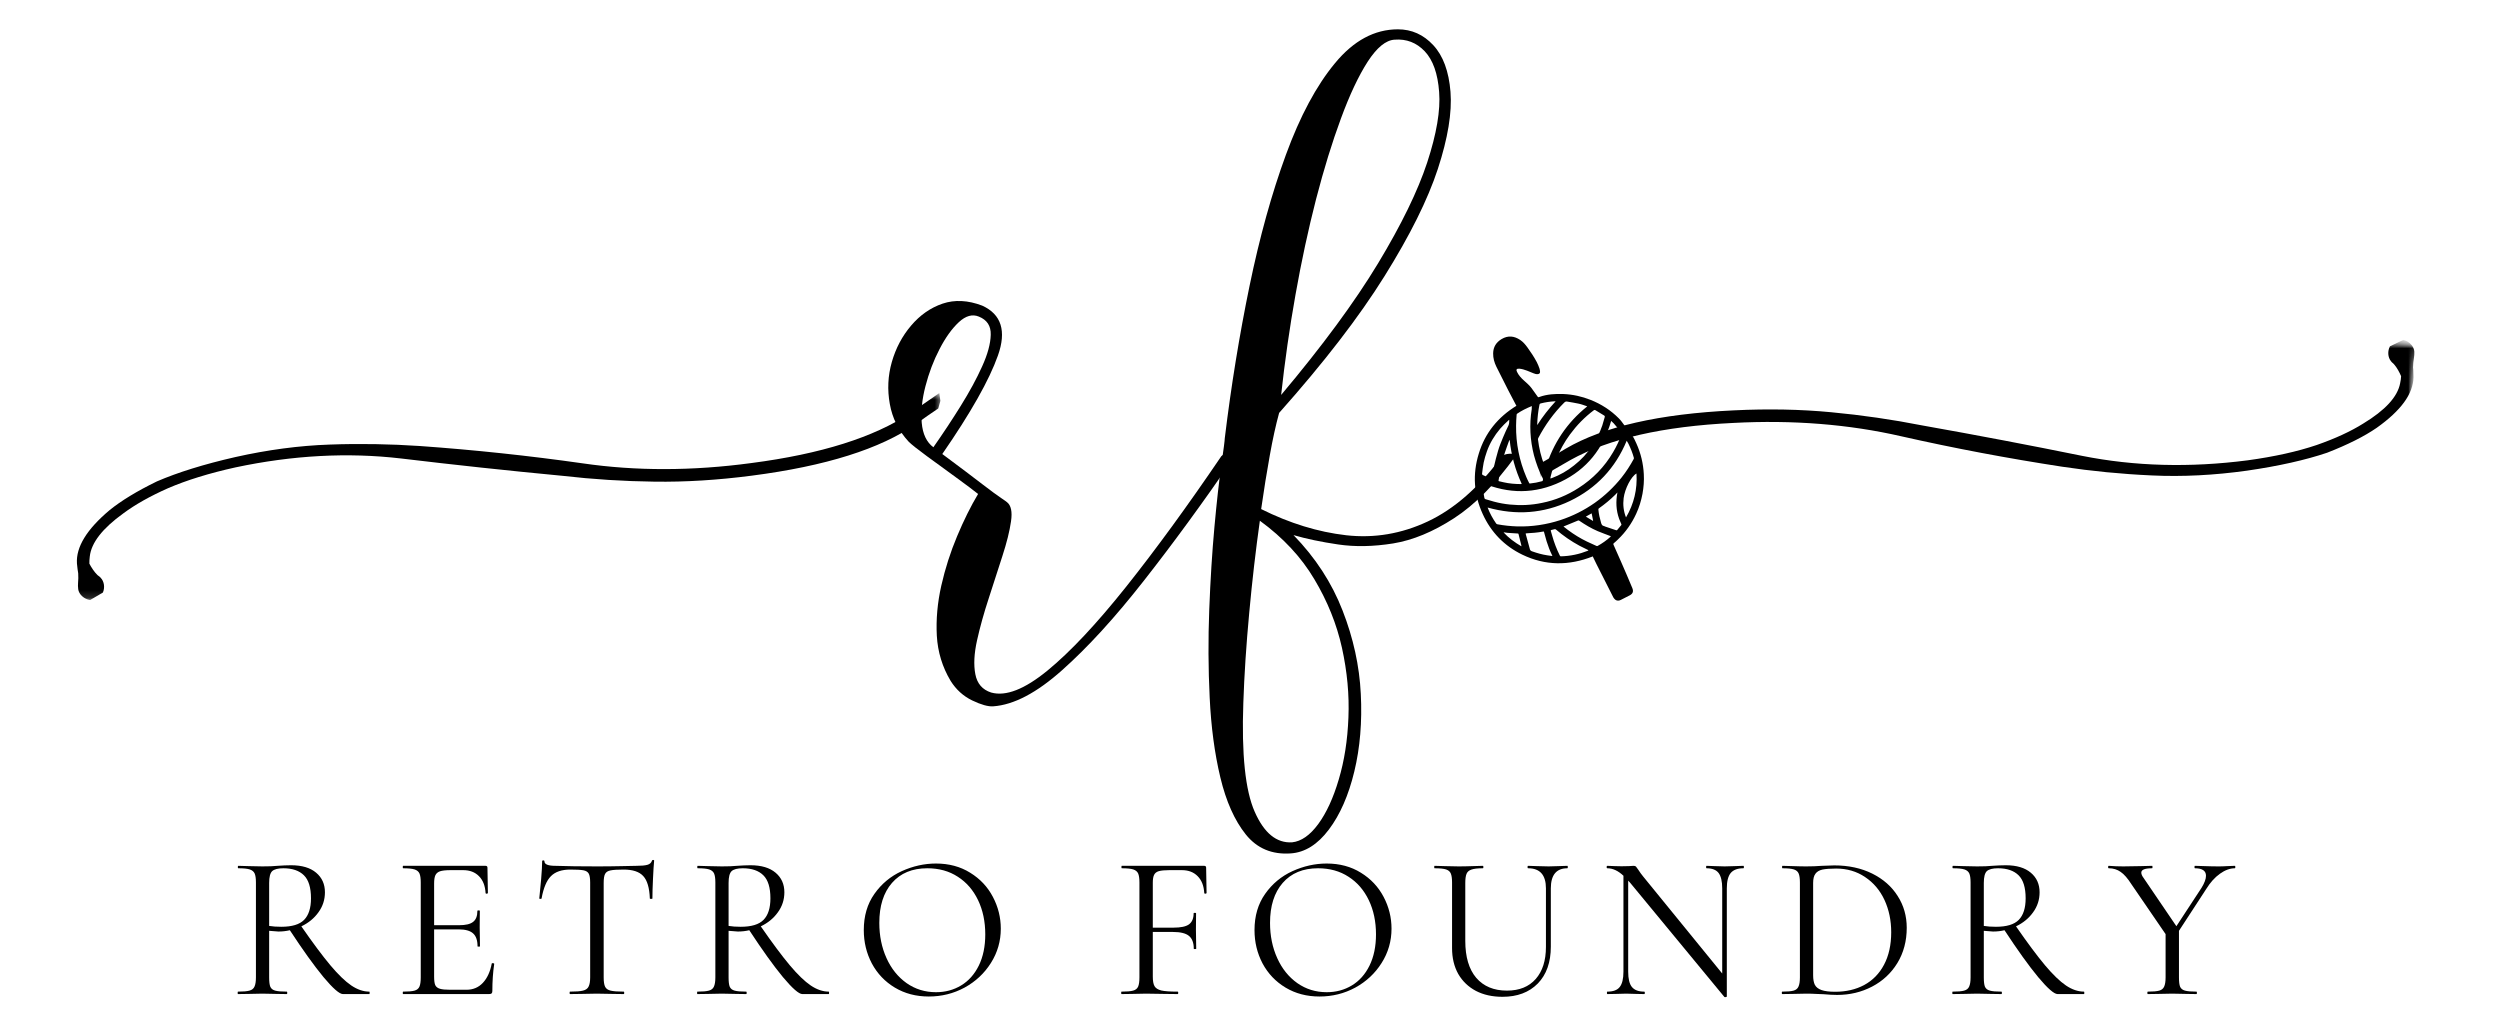 <svg width="341" height="141" viewBox="0 0 341 141" fill="none" xmlns="http://www.w3.org/2000/svg">
<mask id="mask0_1_90" style="mask-type:luminance" maskUnits="userSpaceOnUse" x="10" y="53" width="119" height="29">
<path d="M10 53.615H128.469V81.853H10V53.615Z" fill="white"/>
</mask>
<g mask="url(#mask0_1_90)">
<path d="M14.035 80.824C14.329 80.142 14.216 79.314 13.736 78.814C13.687 78.765 13.643 78.701 13.584 78.662C13.491 78.603 13.397 78.519 13.29 78.436C13.29 78.436 13.285 78.426 13.285 78.416C13.275 78.416 13.275 78.416 13.275 78.416C12.848 78.01 12.446 77.367 12.191 76.887C12.182 76.603 12.201 76.284 12.245 75.916C12.446 74.034 13.971 72.082 16.824 70.023C18.432 68.827 20.457 67.685 22.908 66.597C25.448 65.503 28.522 64.547 32.115 63.753C39.915 62.096 47.44 61.689 54.701 62.537C61.859 63.395 69.203 64.189 76.757 64.905C80.89 65.381 85.072 65.645 89.273 65.699C93.475 65.758 97.902 65.484 102.535 64.881C112.619 63.577 120.095 61.223 124.949 57.826C126.052 57.032 127.052 56.336 127.979 55.713C128.067 55.37 128.17 55.022 128.268 54.679C128.224 54.326 128.175 53.968 128.121 53.615C126.978 54.409 125.679 55.306 124.164 56.346C119.193 59.65 111.977 61.925 102.486 63.16C94.426 64.248 86.739 64.258 79.468 63.199C72.095 62.15 64.692 61.366 57.27 60.836C53.25 60.566 49.146 60.488 44.965 60.64C40.793 60.782 36.508 61.356 32.11 62.341C27.816 63.322 24.247 64.435 21.408 65.66C18.687 66.984 16.53 68.298 14.932 69.597C11.843 72.195 10.353 74.612 10.495 76.858L10.579 77.622C10.598 77.833 10.627 78.019 10.667 78.201C10.691 78.642 10.691 79.098 10.647 79.49C10.618 79.775 10.637 80.069 10.667 80.353C10.74 81.059 11.486 81.74 12.294 81.843" fill="black"/>
</g>
<path d="M168.375 62.3C164.125 68.497 160.012 74.125 156.041 79.185C152.079 84.244 148.358 88.313 144.883 91.402C141.416 94.5 138.279 96.147 135.47 96.343C134.788 96.392 133.832 96.128 132.607 95.539C131.391 94.951 130.41 94.059 129.665 92.873C128.538 90.99 127.91 88.936 127.783 86.715C127.665 84.504 127.866 82.234 128.391 79.891C128.925 77.537 129.646 75.292 130.548 73.145C131.45 70.988 132.401 69.066 133.411 67.379C132.783 66.87 131.783 66.12 130.41 65.124C129.038 64.119 127.709 63.154 126.43 62.222C125.15 61.281 124.321 60.624 123.939 60.242C122.566 58.751 121.713 57.04 121.37 55.104C121.017 53.157 121.11 51.25 121.645 49.377C122.184 47.495 123.057 45.843 124.272 44.416C125.488 42.98 126.92 41.98 128.567 41.416C130.224 40.857 132.028 40.945 133.979 41.69C136.592 42.882 137.303 45.152 136.117 48.495C134.94 51.829 132.411 56.31 128.528 61.928C130.969 63.747 132.803 65.124 134.019 66.066C135.234 66.997 136.078 67.615 136.548 67.929C137.019 68.242 137.284 68.433 137.352 68.497C137.911 68.929 138.098 69.806 137.901 71.125C137.715 72.434 137.323 74.008 136.725 75.851C136.137 77.694 135.514 79.616 134.862 81.616C134.205 83.617 133.675 85.519 133.273 87.323C132.867 89.137 132.788 90.686 133.038 91.97C133.283 93.25 134.004 94.079 135.195 94.461C137.195 95.02 139.755 94.02 142.882 91.46C146.005 88.897 149.579 85.087 153.609 80.028C157.634 74.969 161.963 69.037 166.591 62.222C167.15 61.712 167.65 61.526 168.081 61.653C168.522 61.786 168.62 62.001 168.375 62.3ZM127.312 61.006C128.631 59.124 129.881 57.236 131.058 55.339C132.244 53.432 133.215 51.647 133.96 49.985C134.715 48.328 135.107 46.887 135.136 45.671C135.176 44.455 134.631 43.627 133.509 43.181C132.631 42.818 131.724 43.073 130.783 43.946C129.842 44.823 128.964 46.044 128.155 47.613C127.341 49.172 126.704 50.858 126.233 52.672C125.763 54.476 125.596 56.143 125.724 57.672C125.856 59.202 126.385 60.315 127.312 61.006Z" fill="black"/>
<path d="M204.829 62.3C205.025 62.055 205.383 61.918 205.908 61.889C206.442 61.864 206.712 61.977 206.712 62.222C203.966 66.026 201.167 68.85 198.319 70.694C195.48 72.537 192.715 73.684 190.024 74.125C187.327 74.557 184.827 74.606 182.513 74.263C180.209 73.924 178.184 73.498 176.434 72.988C179.425 76.062 181.655 79.489 183.121 83.263C184.597 87.038 185.425 90.833 185.612 94.637C185.808 98.451 185.513 101.981 184.729 105.227C183.945 108.482 182.788 111.12 181.258 113.149C179.729 115.189 177.993 116.272 176.061 116.404C173.497 116.586 171.453 115.723 169.924 113.816C168.394 111.904 167.237 109.31 166.453 106.031C165.668 102.746 165.188 99.118 165.001 95.147C164.805 91.186 164.786 87.176 164.943 83.126C165.099 79.062 165.335 75.312 165.649 71.87C165.962 68.433 166.276 65.624 166.59 63.438C166.904 61.256 167.06 60.035 167.06 59.771C167.933 52.593 169.061 45.681 170.433 39.023C171.806 32.371 173.458 26.404 175.395 21.119C177.326 15.839 179.562 11.668 182.101 8.608C184.636 5.539 187.494 4 190.671 4C192.553 4 194.161 4.721 195.495 6.157C196.838 7.598 197.623 9.721 197.848 12.53C198.069 15.344 197.495 18.845 196.122 23.041C194.75 27.228 192.323 32.101 188.847 37.67C185.381 43.23 180.591 49.446 174.473 56.319C174.027 57.942 173.6 59.879 173.198 62.124C172.792 64.374 172.399 66.811 172.022 69.439C175.905 71.375 179.768 72.566 183.611 73.007C187.455 73.439 191.166 72.811 194.75 71.125C198.343 69.439 201.702 66.497 204.829 62.3ZM169.59 95.873C169.34 102.864 169.855 107.815 171.139 110.718C172.419 113.63 174.12 115.022 176.238 114.894C177.493 114.762 178.679 113.934 179.807 112.404C180.93 110.874 181.866 108.84 182.611 106.305C183.366 103.78 183.807 100.971 183.925 97.873C184.053 94.784 183.758 91.617 183.043 88.362C182.322 85.117 181.067 82.004 179.278 79.008C177.498 76.003 175.022 73.341 171.845 71.027C171.282 75.027 170.796 79.219 170.394 83.597C169.987 87.96 169.718 92.054 169.59 95.873ZM174.748 53.868C180.366 47.191 184.773 41.21 187.965 35.925C191.151 30.645 193.387 26.056 194.671 22.159C195.951 18.252 196.495 15.05 196.299 12.55C196.113 10.04 195.461 8.192 194.338 7C193.21 5.814 191.838 5.284 190.22 5.412C189.029 5.481 187.808 6.481 186.553 8.412C185.308 10.349 184.092 12.932 182.905 16.158C181.714 19.374 180.582 23.041 179.513 27.159C178.454 31.277 177.518 35.621 176.709 40.18C175.895 44.745 175.243 49.309 174.748 53.868Z" fill="black"/>
<mask id="mask1_1_90" style="mask-type:luminance" maskUnits="userSpaceOnUse" x="208" y="46" width="123" height="21">
<path d="M208.791 46.256H330.53V66.337H208.791V46.256Z" fill="white"/>
</mask>
<g mask="url(#mask1_1_90)">
<mask id="mask2_1_90" style="mask-type:luminance" maskUnits="userSpaceOnUse" x="209" y="36" width="121" height="39">
<path d="M211.718 36.961L329.932 46.555L327.647 74.7L209.433 65.106L211.718 36.961Z" fill="white"/>
</mask>
<g mask="url(#mask2_1_90)">
<mask id="mask3_1_90" style="mask-type:luminance" maskUnits="userSpaceOnUse" x="209" y="36" width="122" height="39">
<path d="M327.814 74.686L209.6 65.091L211.885 36.946L330.094 46.535L327.814 74.686Z" fill="white"/>
</mask>
<g mask="url(#mask3_1_90)">
<mask id="mask4_1_90" style="mask-type:luminance" maskUnits="userSpaceOnUse" x="209" y="36" width="122" height="39">
<path d="M327.814 74.686L209.6 65.091L211.885 36.946L330.094 46.535L327.814 74.686Z" fill="white"/>
</mask>
<g mask="url(#mask4_1_90)">
<path d="M325.99 47.237C325.642 47.889 325.691 48.727 326.128 49.266C326.172 49.315 326.211 49.384 326.265 49.428C326.358 49.492 326.441 49.585 326.539 49.678C326.539 49.678 326.549 49.688 326.549 49.698C326.554 49.698 326.554 49.698 326.554 49.698C326.946 50.139 327.299 50.81 327.51 51.311C327.5 51.595 327.456 51.914 327.378 52.276C327.03 54.13 325.348 55.953 322.338 57.777C320.637 58.841 318.529 59.816 315.999 60.699C313.376 61.586 310.239 62.287 306.586 62.787C298.683 63.812 291.148 63.606 283.981 62.175C276.916 60.738 269.661 59.356 262.189 58.027C258.105 57.223 253.958 56.62 249.776 56.228C245.594 55.831 241.162 55.742 236.495 55.973C226.337 56.453 218.694 58.194 213.581 61.189C212.419 61.89 211.365 62.503 210.394 63.047C210.272 63.385 210.144 63.724 210.017 64.057C210.036 64.415 210.056 64.773 210.076 65.131C211.282 64.43 212.649 63.64 214.243 62.728C219.464 59.836 226.842 58.154 236.402 57.689C244.526 57.257 252.183 57.87 259.346 59.512C266.611 61.155 273.926 62.532 281.28 63.66C285.265 64.258 289.354 64.665 293.531 64.851C297.703 65.047 302.022 64.822 306.483 64.199C310.842 63.567 314.489 62.743 317.416 61.753C320.235 60.655 322.49 59.522 324.191 58.35C327.481 56.012 329.157 53.727 329.201 51.472L329.177 50.708C329.177 50.497 329.162 50.306 329.138 50.124C329.147 49.683 329.182 49.227 329.26 48.84C329.314 48.555 329.319 48.266 329.314 47.982C329.295 47.266 328.608 46.531 327.809 46.359" fill="black"/>
</g>
</g>
</g>
</g>
<path d="M50.381 135.258C50.405 135.258 50.42 135.316 50.42 135.434C50.42 135.542 50.405 135.591 50.381 135.591H46.773C46.302 135.591 45.42 134.821 44.125 133.277C42.841 131.723 41.311 129.59 39.537 126.884C39.036 127.002 38.517 127.061 37.968 127.061C37.86 127.061 37.443 127.031 36.713 126.963V133.316C36.713 133.904 36.762 134.331 36.87 134.591C36.987 134.856 37.208 135.032 37.536 135.12C37.86 135.213 38.385 135.258 39.105 135.258C39.154 135.258 39.184 135.316 39.184 135.434C39.184 135.542 39.154 135.591 39.105 135.591C38.517 135.591 38.056 135.586 37.733 135.571L35.791 135.532L33.889 135.571C33.546 135.586 33.07 135.591 32.457 135.591C32.428 135.591 32.418 135.542 32.418 135.434C32.418 135.316 32.428 135.258 32.457 135.258C33.173 135.258 33.698 135.213 34.026 135.12C34.364 135.032 34.595 134.846 34.712 134.571C34.84 134.297 34.909 133.88 34.909 133.316V120.374C34.909 119.815 34.85 119.403 34.732 119.138C34.614 118.878 34.389 118.697 34.065 118.589C33.737 118.486 33.222 118.432 32.516 118.432C32.462 118.432 32.438 118.383 32.438 118.275C32.438 118.158 32.462 118.099 32.516 118.099L33.889 118.138C34.673 118.167 35.306 118.177 35.791 118.177C36.208 118.177 36.595 118.172 36.948 118.158C37.301 118.148 37.595 118.128 37.831 118.099C38.522 118.05 39.149 118.02 39.713 118.02C41.189 118.02 42.326 118.364 43.125 119.04C43.919 119.707 44.321 120.599 44.321 121.707C44.321 122.717 44.027 123.624 43.439 124.433C42.861 125.247 42.086 125.884 41.105 126.355C42.674 128.62 43.993 130.389 45.067 131.669C46.135 132.939 47.086 133.855 47.91 134.414C48.743 134.978 49.567 135.258 50.381 135.258ZM36.713 126.296C37.183 126.374 37.733 126.413 38.36 126.413C39.821 126.413 40.86 126.1 41.478 125.472C42.105 124.835 42.419 123.854 42.419 122.531C42.419 121.07 42.096 120.021 41.458 119.393C40.816 118.756 39.88 118.432 38.654 118.432C37.919 118.432 37.409 118.565 37.125 118.824C36.85 119.089 36.713 119.624 36.713 120.432V126.296Z" fill="black"/>
<path d="M67.077 131.414C67.077 131.39 67.117 131.375 67.195 131.375C67.244 131.375 67.293 131.385 67.332 131.394C67.381 131.409 67.411 131.434 67.411 131.473C67.239 132.649 67.156 133.885 67.156 135.179C67.156 135.326 67.121 135.429 67.058 135.493C66.989 135.562 66.871 135.591 66.705 135.591H54.978C54.949 135.591 54.939 135.542 54.939 135.434C54.939 135.316 54.949 135.258 54.978 135.258C55.694 135.258 56.218 135.213 56.547 135.12C56.87 135.032 57.096 134.846 57.214 134.571C57.331 134.297 57.39 133.88 57.39 133.316V120.374C57.39 119.815 57.331 119.403 57.214 119.138C57.096 118.878 56.87 118.697 56.547 118.589C56.218 118.486 55.694 118.432 54.978 118.432C54.949 118.432 54.939 118.383 54.939 118.275C54.939 118.158 54.949 118.099 54.978 118.099H66.234C66.401 118.099 66.489 118.187 66.489 118.354L66.548 121.786C66.548 121.854 66.494 121.893 66.391 121.903C66.298 121.903 66.244 121.879 66.234 121.825C66.18 120.834 65.881 120.06 65.332 119.511C64.793 118.962 64.077 118.687 63.175 118.687H61.469C60.812 118.687 60.331 118.741 60.018 118.844C59.714 118.952 59.508 119.128 59.39 119.374C59.273 119.624 59.214 120.001 59.214 120.511V126.198H62.626C63.513 126.198 64.146 126.051 64.528 125.747C64.92 125.448 65.116 124.943 65.116 124.237C65.116 124.198 65.165 124.178 65.273 124.178C65.391 124.178 65.45 124.198 65.45 124.237L65.43 126.492C65.43 127.041 65.435 127.453 65.45 127.727L65.469 129.08C65.469 129.11 65.41 129.12 65.293 129.12C65.185 129.12 65.136 129.11 65.136 129.08C65.136 128.257 64.93 127.669 64.528 127.316C64.136 126.953 63.474 126.766 62.547 126.766H59.214V133.218C59.214 133.743 59.263 134.13 59.371 134.375C59.488 134.61 59.694 134.777 59.998 134.865C60.297 134.959 60.763 135.003 61.39 135.003H63.626C64.528 135.003 65.273 134.689 65.862 134.061C66.46 133.424 66.867 132.542 67.077 131.414Z" fill="black"/>
<path d="M77.793 118.609C76.616 118.609 75.733 118.913 75.145 119.511C74.557 120.099 74.13 121.114 73.871 122.55C73.871 122.59 73.817 122.609 73.714 122.609C73.606 122.609 73.557 122.59 73.557 122.55C73.635 121.884 73.719 121.011 73.812 119.923C73.9 118.839 73.949 118.03 73.949 117.491C73.949 117.403 73.998 117.354 74.106 117.354C74.209 117.354 74.263 117.403 74.263 117.491C74.263 117.898 74.763 118.099 75.773 118.099C77.351 118.153 79.229 118.177 81.401 118.177C82.499 118.177 83.661 118.168 84.891 118.138L86.793 118.099C87.47 118.099 87.975 118.055 88.303 117.962C88.627 117.873 88.838 117.682 88.931 117.393C88.941 117.329 88.995 117.295 89.088 117.295C89.176 117.295 89.225 117.329 89.225 117.393C89.171 117.942 89.117 118.766 89.068 119.864C89.014 120.962 88.99 121.859 88.99 122.55C88.99 122.59 88.931 122.609 88.813 122.609C88.696 122.609 88.637 122.59 88.637 122.55C88.583 121.099 88.284 120.079 87.735 119.491C87.195 118.903 86.308 118.609 85.068 118.609C84.229 118.609 83.626 118.648 83.264 118.726C82.911 118.795 82.665 118.952 82.538 119.197C82.406 119.432 82.342 119.844 82.342 120.432V133.316C82.342 133.905 82.406 134.331 82.538 134.591C82.665 134.856 82.916 135.032 83.283 135.12C83.661 135.213 84.254 135.258 85.068 135.258C85.117 135.258 85.146 135.316 85.146 135.434C85.146 135.542 85.117 135.591 85.068 135.591C84.45 135.591 83.955 135.586 83.577 135.571L81.401 135.532L79.302 135.571C78.92 135.586 78.405 135.591 77.753 135.591C77.714 135.591 77.694 135.542 77.694 135.434C77.694 135.316 77.714 135.258 77.753 135.258C78.562 135.258 79.15 135.213 79.518 135.12C79.896 135.032 80.151 134.846 80.283 134.571C80.425 134.297 80.499 133.88 80.499 133.316V120.374C80.499 119.785 80.43 119.383 80.302 119.158C80.17 118.922 79.93 118.775 79.577 118.707C79.224 118.643 78.626 118.609 77.793 118.609Z" fill="black"/>
<path d="M113.047 135.258C113.072 135.258 113.086 135.316 113.086 135.434C113.086 135.542 113.072 135.591 113.047 135.591H109.439C108.968 135.591 108.086 134.821 106.791 133.277C105.507 131.723 103.977 129.59 102.203 126.884C101.703 127.002 101.183 127.061 100.634 127.061C100.526 127.061 100.109 127.031 99.379 126.963V133.316C99.379 133.904 99.428 134.331 99.536 134.591C99.653 134.856 99.874 135.032 100.203 135.12C100.526 135.213 101.051 135.258 101.771 135.258C101.82 135.258 101.85 135.316 101.85 135.434C101.85 135.542 101.82 135.591 101.771 135.591C101.183 135.591 100.722 135.586 100.399 135.571L98.457 135.532L96.555 135.571C96.212 135.586 95.736 135.591 95.124 135.591C95.094 135.591 95.084 135.542 95.084 135.434C95.084 135.316 95.094 135.258 95.124 135.258C95.839 135.258 96.364 135.213 96.692 135.12C97.031 135.032 97.261 134.846 97.379 134.571C97.506 134.297 97.575 133.88 97.575 133.316V120.374C97.575 119.815 97.516 119.403 97.398 119.138C97.281 118.878 97.055 118.697 96.732 118.589C96.403 118.486 95.888 118.432 95.182 118.432C95.128 118.432 95.104 118.383 95.104 118.275C95.104 118.158 95.128 118.099 95.182 118.099L96.555 118.138C97.34 118.167 97.972 118.177 98.457 118.177C98.874 118.177 99.261 118.172 99.614 118.158C99.967 118.148 100.261 118.128 100.497 118.099C101.188 118.05 101.815 118.02 102.379 118.02C103.855 118.02 104.992 118.364 105.791 119.04C106.586 119.707 106.988 120.599 106.988 121.707C106.988 122.717 106.693 123.624 106.105 124.433C105.527 125.247 104.752 125.884 103.772 126.355C105.34 128.62 106.659 130.389 107.733 131.669C108.801 132.939 109.753 133.855 110.576 134.414C111.41 134.978 112.233 135.258 113.047 135.258ZM99.379 126.296C99.85 126.374 100.399 126.413 101.026 126.413C102.487 126.413 103.526 126.1 104.144 125.472C104.772 124.835 105.085 123.854 105.085 122.531C105.085 121.07 104.762 120.021 104.125 119.393C103.482 118.756 102.546 118.432 101.32 118.432C100.585 118.432 100.075 118.565 99.791 118.824C99.516 119.089 99.379 119.624 99.379 120.432V126.296Z" fill="black"/>
<path d="M126.684 135.924C124.959 135.924 123.414 135.522 122.056 134.709C120.708 133.9 119.664 132.801 118.919 131.414C118.183 130.017 117.821 128.502 117.821 126.865C117.821 124.943 118.301 123.295 119.272 121.923C120.238 120.55 121.478 119.521 122.998 118.824C124.527 118.133 126.081 117.785 127.665 117.785C129.44 117.785 130.999 118.207 132.332 119.04C133.675 119.864 134.71 120.962 135.43 122.335C136.146 123.698 136.509 125.139 136.509 126.668C136.509 128.37 136.058 129.933 135.156 131.355C134.264 132.767 133.067 133.885 131.567 134.709C130.062 135.522 128.435 135.924 126.684 135.924ZM127.665 135.336C128.93 135.336 130.077 135.032 131.097 134.414C132.116 133.802 132.92 132.899 133.509 131.708C134.097 130.507 134.391 129.09 134.391 127.453C134.391 125.703 134.063 124.149 133.411 122.786C132.754 121.413 131.832 120.349 130.646 119.589C129.469 118.82 128.082 118.432 126.488 118.432C124.434 118.432 122.826 119.099 121.664 120.432C120.512 121.756 119.938 123.57 119.938 125.884C119.938 127.639 120.262 129.237 120.919 130.688C121.571 132.13 122.488 133.267 123.664 134.101C124.841 134.924 126.174 135.336 127.665 135.336Z" fill="black"/>
<path d="M164.576 121.786C164.576 121.854 164.522 121.893 164.419 121.903C164.326 121.903 164.272 121.879 164.262 121.825C164.208 120.834 163.909 120.06 163.36 119.511C162.821 118.962 162.105 118.687 161.203 118.687H159.497C158.869 118.687 158.389 118.736 158.065 118.824C157.752 118.918 157.536 119.089 157.418 119.334C157.301 119.57 157.242 119.923 157.242 120.393V126.531H160.066C161.056 126.531 161.762 126.384 162.183 126.08C162.6 125.766 162.811 125.266 162.811 124.57C162.811 124.531 162.86 124.511 162.968 124.511C163.086 124.511 163.144 124.531 163.144 124.57L163.125 126.825C163.125 127.374 163.13 127.786 163.144 128.061L163.164 129.414C163.164 129.443 163.105 129.453 162.987 129.453C162.88 129.453 162.831 129.443 162.831 129.414C162.831 128.59 162.605 128.002 162.164 127.649C161.732 127.296 161.007 127.119 159.987 127.119H157.242V133.218C157.242 133.806 157.32 134.238 157.477 134.512C157.634 134.787 157.938 134.983 158.399 135.101C158.869 135.209 159.615 135.258 160.634 135.258C160.683 135.258 160.713 135.316 160.713 135.434C160.713 135.542 160.683 135.591 160.634 135.591C159.86 135.591 159.262 135.586 158.83 135.571L156.32 135.532L154.418 135.571C154.075 135.586 153.599 135.591 152.986 135.591C152.947 135.591 152.928 135.542 152.928 135.434C152.928 135.316 152.947 135.258 152.986 135.258C153.692 135.258 154.212 135.213 154.555 135.12C154.893 135.032 155.124 134.846 155.242 134.571C155.359 134.297 155.418 133.88 155.418 133.316V120.374C155.418 119.815 155.359 119.403 155.242 119.138C155.124 118.878 154.898 118.697 154.575 118.589C154.246 118.486 153.722 118.432 153.006 118.432C152.977 118.432 152.967 118.383 152.967 118.275C152.967 118.158 152.977 118.099 153.006 118.099H164.262C164.429 118.099 164.517 118.187 164.517 118.354L164.576 121.786Z" fill="black"/>
<path d="M179.979 135.924C178.253 135.924 176.709 135.522 175.351 134.709C174.003 133.9 172.958 132.801 172.213 131.414C171.478 130.017 171.115 128.502 171.115 126.865C171.115 124.943 171.596 123.295 172.566 121.923C173.532 120.55 174.772 119.521 176.292 118.824C177.822 118.133 179.376 117.785 180.959 117.785C182.734 117.785 184.293 118.207 185.627 119.04C186.97 119.864 188.004 120.962 188.725 122.335C189.441 123.698 189.803 125.139 189.803 126.668C189.803 128.37 189.352 129.933 188.45 131.355C187.558 132.767 186.362 133.885 184.862 134.709C183.357 135.522 181.729 135.924 179.979 135.924ZM180.959 135.336C182.224 135.336 183.371 135.032 184.391 134.414C185.411 133.802 186.215 132.899 186.803 131.708C187.391 130.507 187.686 129.09 187.686 127.453C187.686 125.703 187.357 124.149 186.705 122.786C186.048 121.413 185.126 120.349 183.94 119.589C182.763 118.82 181.376 118.432 179.783 118.432C177.729 118.432 176.121 119.099 174.959 120.432C173.807 121.756 173.233 123.57 173.233 125.884C173.233 127.639 173.557 129.237 174.214 130.688C174.866 132.13 175.782 133.267 176.959 134.101C178.135 134.924 179.469 135.336 180.959 135.336Z" fill="black"/>
<path d="M210.866 121.178C210.866 119.349 210.053 118.432 208.435 118.432C208.381 118.432 208.356 118.383 208.356 118.275C208.356 118.158 208.381 118.099 208.435 118.099L209.631 118.138C210.308 118.167 210.847 118.177 211.239 118.177C211.553 118.177 212.009 118.167 212.612 118.138L213.788 118.099C213.828 118.099 213.847 118.158 213.847 118.275C213.847 118.383 213.828 118.432 213.788 118.432C212.283 118.432 211.533 119.349 211.533 121.178V129.12C211.533 131.267 210.935 132.944 209.749 134.159C208.557 135.365 206.954 135.964 204.944 135.964C203.557 135.964 202.346 135.694 201.316 135.16C200.282 134.61 199.478 133.841 198.904 132.846C198.341 131.841 198.061 130.664 198.061 129.316V120.374C198.061 119.815 198.002 119.403 197.885 119.138C197.777 118.878 197.561 118.697 197.238 118.589C196.909 118.486 196.385 118.432 195.669 118.432C195.639 118.432 195.63 118.383 195.63 118.275C195.63 118.158 195.639 118.099 195.669 118.099L197.041 118.138C197.826 118.167 198.458 118.177 198.944 118.177C199.463 118.177 200.12 118.167 200.905 118.138L202.258 118.099C202.307 118.099 202.336 118.158 202.336 118.275C202.336 118.383 202.307 118.432 202.258 118.432C201.562 118.432 201.047 118.491 200.709 118.609C200.38 118.717 200.159 118.903 200.042 119.177C199.924 119.452 199.865 119.874 199.865 120.432V128.335C199.865 130.522 200.36 132.198 201.356 133.375C202.361 134.542 203.758 135.12 205.552 135.12C207.239 135.12 208.543 134.591 209.474 133.532C210.401 132.473 210.866 131.017 210.866 129.159V121.178Z" fill="black"/>
<path d="M237.793 118.099C237.842 118.099 237.871 118.158 237.871 118.275C237.871 118.383 237.842 118.432 237.793 118.432C237.008 118.432 236.43 118.648 236.067 119.079C235.714 119.511 235.538 120.212 235.538 121.178V135.924C235.538 135.964 235.489 135.988 235.4 136.003C235.307 136.027 235.243 136.022 235.204 135.983L222.34 120.393L222.085 120.119V132.532C222.085 133.512 222.252 134.213 222.595 134.63C222.948 135.052 223.502 135.258 224.262 135.258C224.326 135.258 224.36 135.316 224.36 135.434C224.36 135.542 224.326 135.591 224.262 135.591C223.801 135.591 223.448 135.586 223.203 135.571L221.811 135.532L220.379 135.571C220.114 135.586 219.737 135.591 219.242 135.591C219.202 135.591 219.183 135.542 219.183 135.434C219.183 135.316 219.202 135.258 219.242 135.258C220.036 135.258 220.6 135.052 220.928 134.63C221.266 134.213 221.438 133.512 221.438 132.532V119.452C220.717 118.775 219.987 118.432 219.242 118.432C219.173 118.432 219.144 118.383 219.144 118.275C219.144 118.158 219.173 118.099 219.242 118.099L220.261 118.138C220.482 118.153 220.791 118.158 221.183 118.158C221.6 118.158 221.938 118.153 222.203 118.138C222.463 118.114 222.664 118.099 222.811 118.099C222.968 118.099 223.075 118.133 223.144 118.197C223.208 118.266 223.311 118.408 223.458 118.628C223.678 118.972 223.899 119.275 224.125 119.55L234.91 132.787V121.178C234.91 120.212 234.743 119.511 234.42 119.079C234.091 118.648 233.542 118.432 232.773 118.432C232.733 118.432 232.714 118.383 232.714 118.275C232.714 118.158 232.733 118.099 232.773 118.099L233.871 118.138C234.43 118.167 234.89 118.177 235.243 118.177C235.567 118.177 236.033 118.167 236.636 118.138L237.793 118.099Z" fill="black"/>
<path d="M250.587 135.709C250.048 135.709 249.43 135.674 248.724 135.611C248.46 135.596 248.126 135.586 247.724 135.571C247.317 135.547 246.871 135.532 246.391 135.532L244.489 135.571C244.16 135.586 243.694 135.591 243.096 135.591C243.057 135.591 243.038 135.542 243.038 135.434C243.038 135.316 243.057 135.258 243.096 135.258C243.802 135.258 244.317 135.213 244.646 135.12C244.969 135.032 245.195 134.846 245.312 134.571C245.44 134.297 245.508 133.88 245.508 133.316V120.374C245.508 119.815 245.45 119.403 245.332 119.138C245.224 118.878 245.008 118.697 244.685 118.589C244.356 118.486 243.832 118.432 243.116 118.432C243.087 118.432 243.077 118.383 243.077 118.275C243.077 118.158 243.087 118.099 243.116 118.099L244.528 118.138C245.312 118.168 245.93 118.177 246.391 118.177C247.107 118.177 247.808 118.153 248.489 118.099C249.313 118.06 249.881 118.04 250.195 118.04C252.141 118.04 253.867 118.413 255.372 119.158C256.872 119.903 258.029 120.923 258.843 122.217C259.667 123.501 260.079 124.943 260.079 126.551C260.079 128.355 259.652 129.958 258.804 131.355C257.951 132.743 256.804 133.816 255.353 134.571C253.901 135.331 252.313 135.709 250.587 135.709ZM250.313 135.277C251.803 135.277 253.122 134.973 254.274 134.356C255.436 133.728 256.338 132.806 256.98 131.591C257.632 130.365 257.961 128.884 257.961 127.159C257.961 125.541 257.652 124.07 257.039 122.746C256.421 121.428 255.539 120.388 254.392 119.628C253.254 118.859 251.94 118.471 250.45 118.471C249.651 118.471 249.028 118.52 248.587 118.609C248.156 118.702 247.832 118.893 247.626 119.177C247.415 119.452 247.312 119.874 247.312 120.432V133.022C247.312 133.586 247.391 134.022 247.548 134.336C247.714 134.65 248.018 134.885 248.45 135.042C248.891 135.199 249.514 135.277 250.313 135.277Z" fill="black"/>
<path d="M284.26 135.258C284.284 135.258 284.299 135.316 284.299 135.434C284.299 135.542 284.284 135.591 284.26 135.591H280.651C280.181 135.591 279.298 134.821 278.004 133.277C276.72 131.723 275.19 129.59 273.415 126.884C272.915 127.002 272.396 127.061 271.847 127.061C271.739 127.061 271.322 127.031 270.592 126.963V133.316C270.592 133.904 270.641 134.331 270.748 134.591C270.866 134.856 271.087 135.032 271.415 135.12C271.739 135.213 272.263 135.258 272.984 135.258C273.033 135.258 273.062 135.316 273.062 135.434C273.062 135.542 273.033 135.591 272.984 135.591C272.396 135.591 271.935 135.586 271.611 135.571L269.67 135.532L267.768 135.571C267.425 135.586 266.949 135.591 266.336 135.591C266.307 135.591 266.297 135.542 266.297 135.434C266.297 135.316 266.307 135.258 266.336 135.258C267.052 135.258 267.576 135.213 267.905 135.12C268.243 135.032 268.474 134.846 268.591 134.571C268.719 134.297 268.787 133.88 268.787 133.316V120.374C268.787 119.815 268.729 119.403 268.611 119.138C268.493 118.878 268.268 118.697 267.944 118.589C267.616 118.486 267.101 118.432 266.395 118.432C266.341 118.432 266.317 118.383 266.317 118.275C266.317 118.158 266.341 118.099 266.395 118.099L267.768 118.138C268.552 118.167 269.185 118.177 269.67 118.177C270.087 118.177 270.474 118.172 270.827 118.158C271.18 118.148 271.474 118.128 271.709 118.099C272.401 118.05 273.028 118.02 273.592 118.02C275.067 118.02 276.205 118.364 277.004 119.04C277.798 119.707 278.2 120.599 278.2 121.707C278.2 122.717 277.906 123.624 277.318 124.433C276.739 125.247 275.965 125.884 274.984 126.355C276.553 128.62 277.872 130.389 278.945 131.669C280.014 132.939 280.965 133.855 281.789 134.414C282.622 134.978 283.446 135.258 284.26 135.258ZM270.592 126.296C271.062 126.374 271.611 126.413 272.239 126.413C273.7 126.413 274.739 126.1 275.357 125.472C275.984 124.835 276.298 123.854 276.298 122.531C276.298 121.07 275.974 120.021 275.337 119.393C274.695 118.756 273.759 118.432 272.533 118.432C271.798 118.432 271.288 118.565 271.003 118.824C270.729 119.089 270.592 119.624 270.592 120.432V126.296Z" fill="black"/>
<path d="M206.837 55.353C206.456 54.635 206.086 53.939 205.721 53.227C205.179 52.169 204.642 51.094 204.106 50.02C203.824 49.442 203.655 48.847 203.665 48.202C203.678 47.323 204.079 46.695 204.818 46.248C205.708 45.724 206.539 45.83 207.342 46.36C207.757 46.638 208.069 47.009 208.355 47.408C208.817 48.043 209.241 48.685 209.611 49.381C209.755 49.661 209.888 49.975 209.989 50.278C210.033 50.418 210.057 50.57 210.063 50.716C210.076 50.901 209.952 51.005 209.763 51.034C209.54 51.052 209.345 50.989 209.154 50.91C208.865 50.798 208.582 50.671 208.293 50.56C207.94 50.428 207.597 50.317 207.228 50.288C206.875 50.264 206.757 50.407 206.923 50.73C207.15 51.2 207.484 51.56 207.862 51.898C208.223 52.231 208.595 52.532 208.897 52.935C209.172 53.312 209.43 53.684 209.705 54.061C209.804 54.201 209.804 54.201 209.966 54.146C211.026 53.767 212.127 53.707 213.25 53.745C214.531 53.798 215.775 54.073 216.957 54.545C218.411 55.122 219.71 55.956 220.811 57.068C221.085 57.336 221.305 57.66 221.531 57.967C221.871 58.419 222.217 58.855 222.558 59.307C222.838 59.668 223.027 60.09 223.204 60.489C223.803 61.818 224.142 63.225 224.215 64.673C224.268 65.573 224.195 66.469 224.035 67.354C223.855 68.305 223.581 69.208 223.172 70.086C222.566 71.404 221.737 72.579 220.694 73.576C220.506 73.768 220.307 73.938 220.108 74.108C220.054 74.163 220.044 74.195 220.072 74.276C220.427 75.076 220.787 75.859 221.125 76.653C221.647 77.831 222.146 79.019 222.646 80.208C222.84 80.667 222.719 80.988 222.287 81.209C221.893 81.425 221.488 81.618 221.078 81.829C220.819 81.961 220.564 81.969 220.329 81.803C220.214 81.712 220.126 81.594 220.054 81.48C219.69 80.768 219.33 80.039 218.965 79.326C218.556 78.528 218.147 77.729 217.754 76.935C217.599 76.633 217.45 76.314 217.3 75.996C217.278 75.952 217.272 75.915 217.261 75.893C213.997 77.183 210.791 77.176 207.641 75.655C205.194 74.469 203.38 72.604 202.25 70.13C201.02 67.463 200.836 64.682 201.709 61.863C202.56 59.056 204.319 56.902 206.837 55.353ZM202.919 69.229C202.925 69.267 202.925 69.267 202.925 69.267C203.22 70.029 203.606 70.73 204.074 71.404C204.112 71.452 204.172 71.49 204.238 71.511C205.156 71.681 206.063 71.775 206.991 71.804C208.977 71.85 210.927 71.56 212.819 70.945C214.512 70.392 216.083 69.601 217.527 68.589C218.906 67.61 220.126 66.454 221.182 65.136C221.82 64.332 222.365 63.481 222.855 62.576C222.866 62.543 222.865 62.489 222.86 62.451C222.679 61.78 222.418 61.137 222.114 60.516C222.048 60.386 221.965 60.252 221.882 60.117C220.334 63.853 217.757 66.59 214.15 68.329C210.527 70.061 206.77 70.309 202.919 69.229ZM219.762 57.414C218.67 61.19 216.441 64.021 212.904 65.71C209.368 67.398 205.766 67.39 202.154 65.846C202.178 66.106 202.186 66.361 202.232 66.61C202.307 67.049 202.387 67.471 202.467 67.894C202.484 68.007 202.55 68.083 202.67 68.103C203.034 68.203 203.409 68.324 203.774 68.423C204.486 68.617 205.22 68.746 205.953 68.82C207.419 68.969 208.883 68.9 210.334 68.593C212.126 68.234 213.79 67.545 215.316 66.56C217.267 65.315 218.857 63.683 220.026 61.681C220.501 60.879 220.9 60.034 221.2 59.158C221.221 59.093 221.221 59.038 221.166 58.985C220.815 58.565 220.458 58.161 220.107 57.742C219.998 57.634 219.883 57.543 219.762 57.414ZM211.462 65.263C211.544 65.234 211.598 65.234 211.657 65.217C212.765 64.8 213.78 64.226 214.705 63.479C215.669 62.727 216.496 61.84 217.17 60.813C217.742 59.934 218.216 59.024 218.553 58.033C218.674 57.658 218.763 57.272 218.884 56.897C218.915 56.799 218.888 56.718 218.795 56.67C218.402 56.435 217.993 56.194 217.605 55.943C217.529 55.901 217.475 55.901 217.405 55.951C216.144 56.896 215.065 58.008 214.133 59.275C213.394 60.28 212.792 61.366 212.309 62.526C211.981 63.321 211.712 64.153 211.509 65.007C211.488 65.072 211.478 65.159 211.462 65.263ZM210.82 63.847C211.861 60.452 213.738 57.651 216.488 55.439C216.477 55.417 216.461 55.412 216.461 55.412C216.069 55.285 215.688 55.126 215.28 55.049C214.775 54.94 214.259 54.864 213.764 54.776C213.596 54.74 213.488 54.795 213.359 54.916C211.924 56.345 210.752 57.968 209.809 59.773C209.793 59.821 209.778 59.87 209.778 59.925C209.926 61.144 210.208 62.334 210.653 63.469C210.703 63.594 210.758 63.702 210.82 63.847ZM208.948 55.403C208.91 55.409 208.894 55.404 208.872 55.415C208.186 55.698 207.522 56.025 206.918 56.443C206.897 56.454 206.881 56.503 206.87 56.535C206.832 57.045 206.793 57.556 206.793 58.06C206.767 60.485 207.235 62.835 208.19 65.072C208.301 65.342 208.444 65.623 208.577 65.882C208.583 65.919 208.643 65.957 208.681 65.951C209.239 65.897 209.797 65.788 210.332 65.637C210.37 65.631 210.413 65.609 210.424 65.576C210.461 65.462 210.492 65.364 210.437 65.256C209.912 64.258 209.533 63.198 209.235 62.111C208.7 60.027 208.587 57.918 208.93 55.794C208.918 55.664 208.938 55.544 208.948 55.403ZM219.719 73.135C219.67 73.119 219.654 73.114 219.637 73.109C219.076 72.892 218.494 72.686 217.938 72.453C217.051 72.076 216.221 71.574 215.408 71.023C215.348 70.986 215.299 70.97 215.234 71.003C214.65 71.248 214.05 71.487 213.467 71.731C213.407 71.748 213.343 71.781 213.262 71.809C213.3 71.857 213.327 71.884 213.36 71.895C213.535 72.023 213.704 72.168 213.879 72.296C214.693 72.902 215.55 73.43 216.455 73.867C216.891 74.079 217.332 74.276 217.773 74.472C217.822 74.488 217.877 74.487 217.92 74.465C218.535 74.123 219.117 73.716 219.649 73.239C219.66 73.206 219.687 73.179 219.719 73.135ZM203.435 65.34C203.456 65.275 203.477 65.209 203.493 65.16C203.58 64.666 203.646 64.183 203.766 63.699C203.938 62.943 204.121 62.209 204.341 61.469C204.52 60.86 204.764 60.272 205.013 59.667C205.246 59.111 205.496 58.561 205.762 58.016C205.879 57.765 205.844 57.538 205.863 57.256C205.793 57.305 205.75 57.327 205.718 57.371C205.336 57.716 204.965 58.083 204.622 58.477C203.833 59.413 203.214 60.438 202.813 61.571C202.633 62.071 202.481 62.599 202.372 63.105C202.263 63.61 202.224 64.12 202.153 64.62C202.143 64.707 202.182 64.755 202.258 64.798C202.356 64.83 202.449 64.878 202.558 64.931C202.852 65.08 203.135 65.207 203.435 65.34ZM220.616 67.17C220.509 67.28 220.423 67.378 220.315 67.488C219.627 68.167 218.89 68.776 218.098 69.332C218.028 69.381 218.012 69.43 218.019 69.522C218.079 70.119 218.209 70.719 218.383 71.298C218.45 71.536 218.534 71.725 218.811 71.761C218.859 71.776 218.903 71.809 218.952 71.824C219.458 71.988 219.959 72.167 220.465 72.331C220.498 72.341 220.557 72.324 220.584 72.297C220.783 72.073 220.965 71.843 221.147 71.613C221.174 71.586 221.162 71.51 221.151 71.489C221.051 71.24 220.941 71.024 220.846 70.759C220.428 69.597 220.384 68.393 220.616 67.17ZM205.922 60.032C205.906 60.027 205.884 60.038 205.884 60.038C205.879 60.054 205.852 60.082 205.847 60.098C205.652 60.648 205.445 61.176 205.266 61.731C205.076 62.319 204.919 62.917 204.779 63.521C204.639 64.178 204.531 64.847 204.402 65.526C204.392 65.613 204.403 65.634 204.49 65.644C204.691 65.691 204.892 65.738 205.094 65.785C205.866 65.962 206.675 66.025 207.467 66.028C207.483 66.033 207.521 66.027 207.564 66.005C206.683 64.099 206.138 62.102 205.922 60.032ZM216.667 75.052C216.64 75.025 216.623 75.02 216.591 75.01C216.22 74.818 215.828 74.637 215.457 74.446C214.29 73.817 213.214 73.073 212.213 72.21C212.169 72.177 212.099 72.173 212.061 72.178C211.909 72.202 211.763 72.263 211.612 72.286C211.514 72.308 211.504 72.341 211.532 72.422C211.604 72.644 211.655 72.877 211.728 73.098C211.987 74.029 212.331 74.915 212.757 75.774C212.791 75.838 212.829 75.887 212.921 75.881C214.174 75.852 215.392 75.596 216.57 75.129C216.597 75.102 216.624 75.075 216.667 75.052ZM211.744 75.843C211.722 75.8 211.727 75.784 211.716 75.762C211.411 75.141 211.156 74.482 210.954 73.822C210.831 73.422 210.729 73.01 210.611 72.594C210.594 72.534 210.594 72.48 210.496 72.503C209.727 72.651 208.952 72.708 208.182 72.748C208.09 72.754 208.085 72.77 208.113 72.851C208.309 73.528 208.5 74.22 208.675 74.907C208.715 75.064 208.813 75.15 208.976 75.203C209.657 75.44 210.331 75.64 211.054 75.747C211.26 75.777 211.488 75.797 211.744 75.843ZM223.216 64.585C222.493 64.982 221.631 66.65 221.464 67.949C221.354 68.85 221.449 69.728 221.788 70.576C222.871 68.727 223.351 66.737 223.216 64.585ZM209.689 57.967C210.421 56.816 211.251 55.75 212.191 54.737C212.137 54.738 212.104 54.727 212.082 54.738C211.442 54.766 210.798 54.864 210.17 55.023C210.051 55.056 210.003 55.095 209.977 55.23C209.806 56.095 209.706 56.964 209.677 57.837C209.666 57.87 209.683 57.929 209.689 57.967ZM205.127 72.609C205.122 72.625 205.122 72.625 205.1 72.636C205.796 73.384 206.61 73.989 207.521 74.517C207.521 74.463 207.52 74.408 207.509 74.387C207.385 73.878 207.25 73.348 207.125 72.839C207.109 72.78 207.076 72.769 207.022 72.77C206.56 72.747 206.083 72.719 205.627 72.68C205.453 72.66 205.284 72.624 205.127 72.609ZM216.308 70.467C216.641 70.664 216.957 70.856 217.274 71.049C217.279 71.032 217.295 71.037 217.301 71.021C217.227 70.691 217.17 70.366 217.101 70.02C216.842 70.152 216.594 70.307 216.308 70.467Z" fill="black"/>
<path d="M304.839 118.099C304.878 118.099 304.898 118.158 304.898 118.275C304.898 118.383 304.878 118.432 304.839 118.432C304.172 118.432 303.491 118.682 302.799 119.177C302.103 119.677 301.49 120.354 300.956 121.217L297.211 126.963V133.316C297.211 133.905 297.26 134.331 297.367 134.591C297.485 134.856 297.706 135.032 298.034 135.12C298.358 135.213 298.877 135.258 299.583 135.258C299.632 135.258 299.662 135.316 299.662 135.434C299.662 135.542 299.632 135.591 299.583 135.591C299.005 135.591 298.554 135.586 298.23 135.571L296.289 135.532L294.348 135.571C294.004 135.586 293.548 135.591 292.975 135.591C292.921 135.591 292.896 135.542 292.896 135.434C292.896 135.316 292.921 135.258 292.975 135.258C293.681 135.258 294.196 135.213 294.524 135.12C294.848 135.032 295.073 134.846 295.191 134.571C295.318 134.297 295.387 133.88 295.387 133.316V127.414L290.739 120.629C290.215 119.805 289.72 119.236 289.249 118.922C288.788 118.599 288.254 118.432 287.641 118.432C287.577 118.432 287.543 118.383 287.543 118.275C287.543 118.158 287.577 118.099 287.641 118.099C287.862 118.099 288.195 118.118 288.641 118.158L289.622 118.177C290.249 118.177 291.053 118.167 292.034 118.138L293.544 118.099C293.583 118.099 293.602 118.158 293.602 118.275C293.602 118.383 293.583 118.432 293.544 118.432C292.563 118.432 292.073 118.628 292.073 119.021C292.073 119.231 292.171 119.467 292.367 119.726L296.858 126.335L300.289 121.099C300.691 120.447 300.897 119.898 300.897 119.452C300.897 118.775 300.392 118.432 299.387 118.432C299.348 118.432 299.328 118.383 299.328 118.275C299.328 118.158 299.348 118.099 299.387 118.099L300.701 118.138C301.407 118.167 302.059 118.177 302.662 118.177C302.976 118.177 303.353 118.167 303.8 118.138L304.839 118.099Z" fill="black"/>
</svg>
